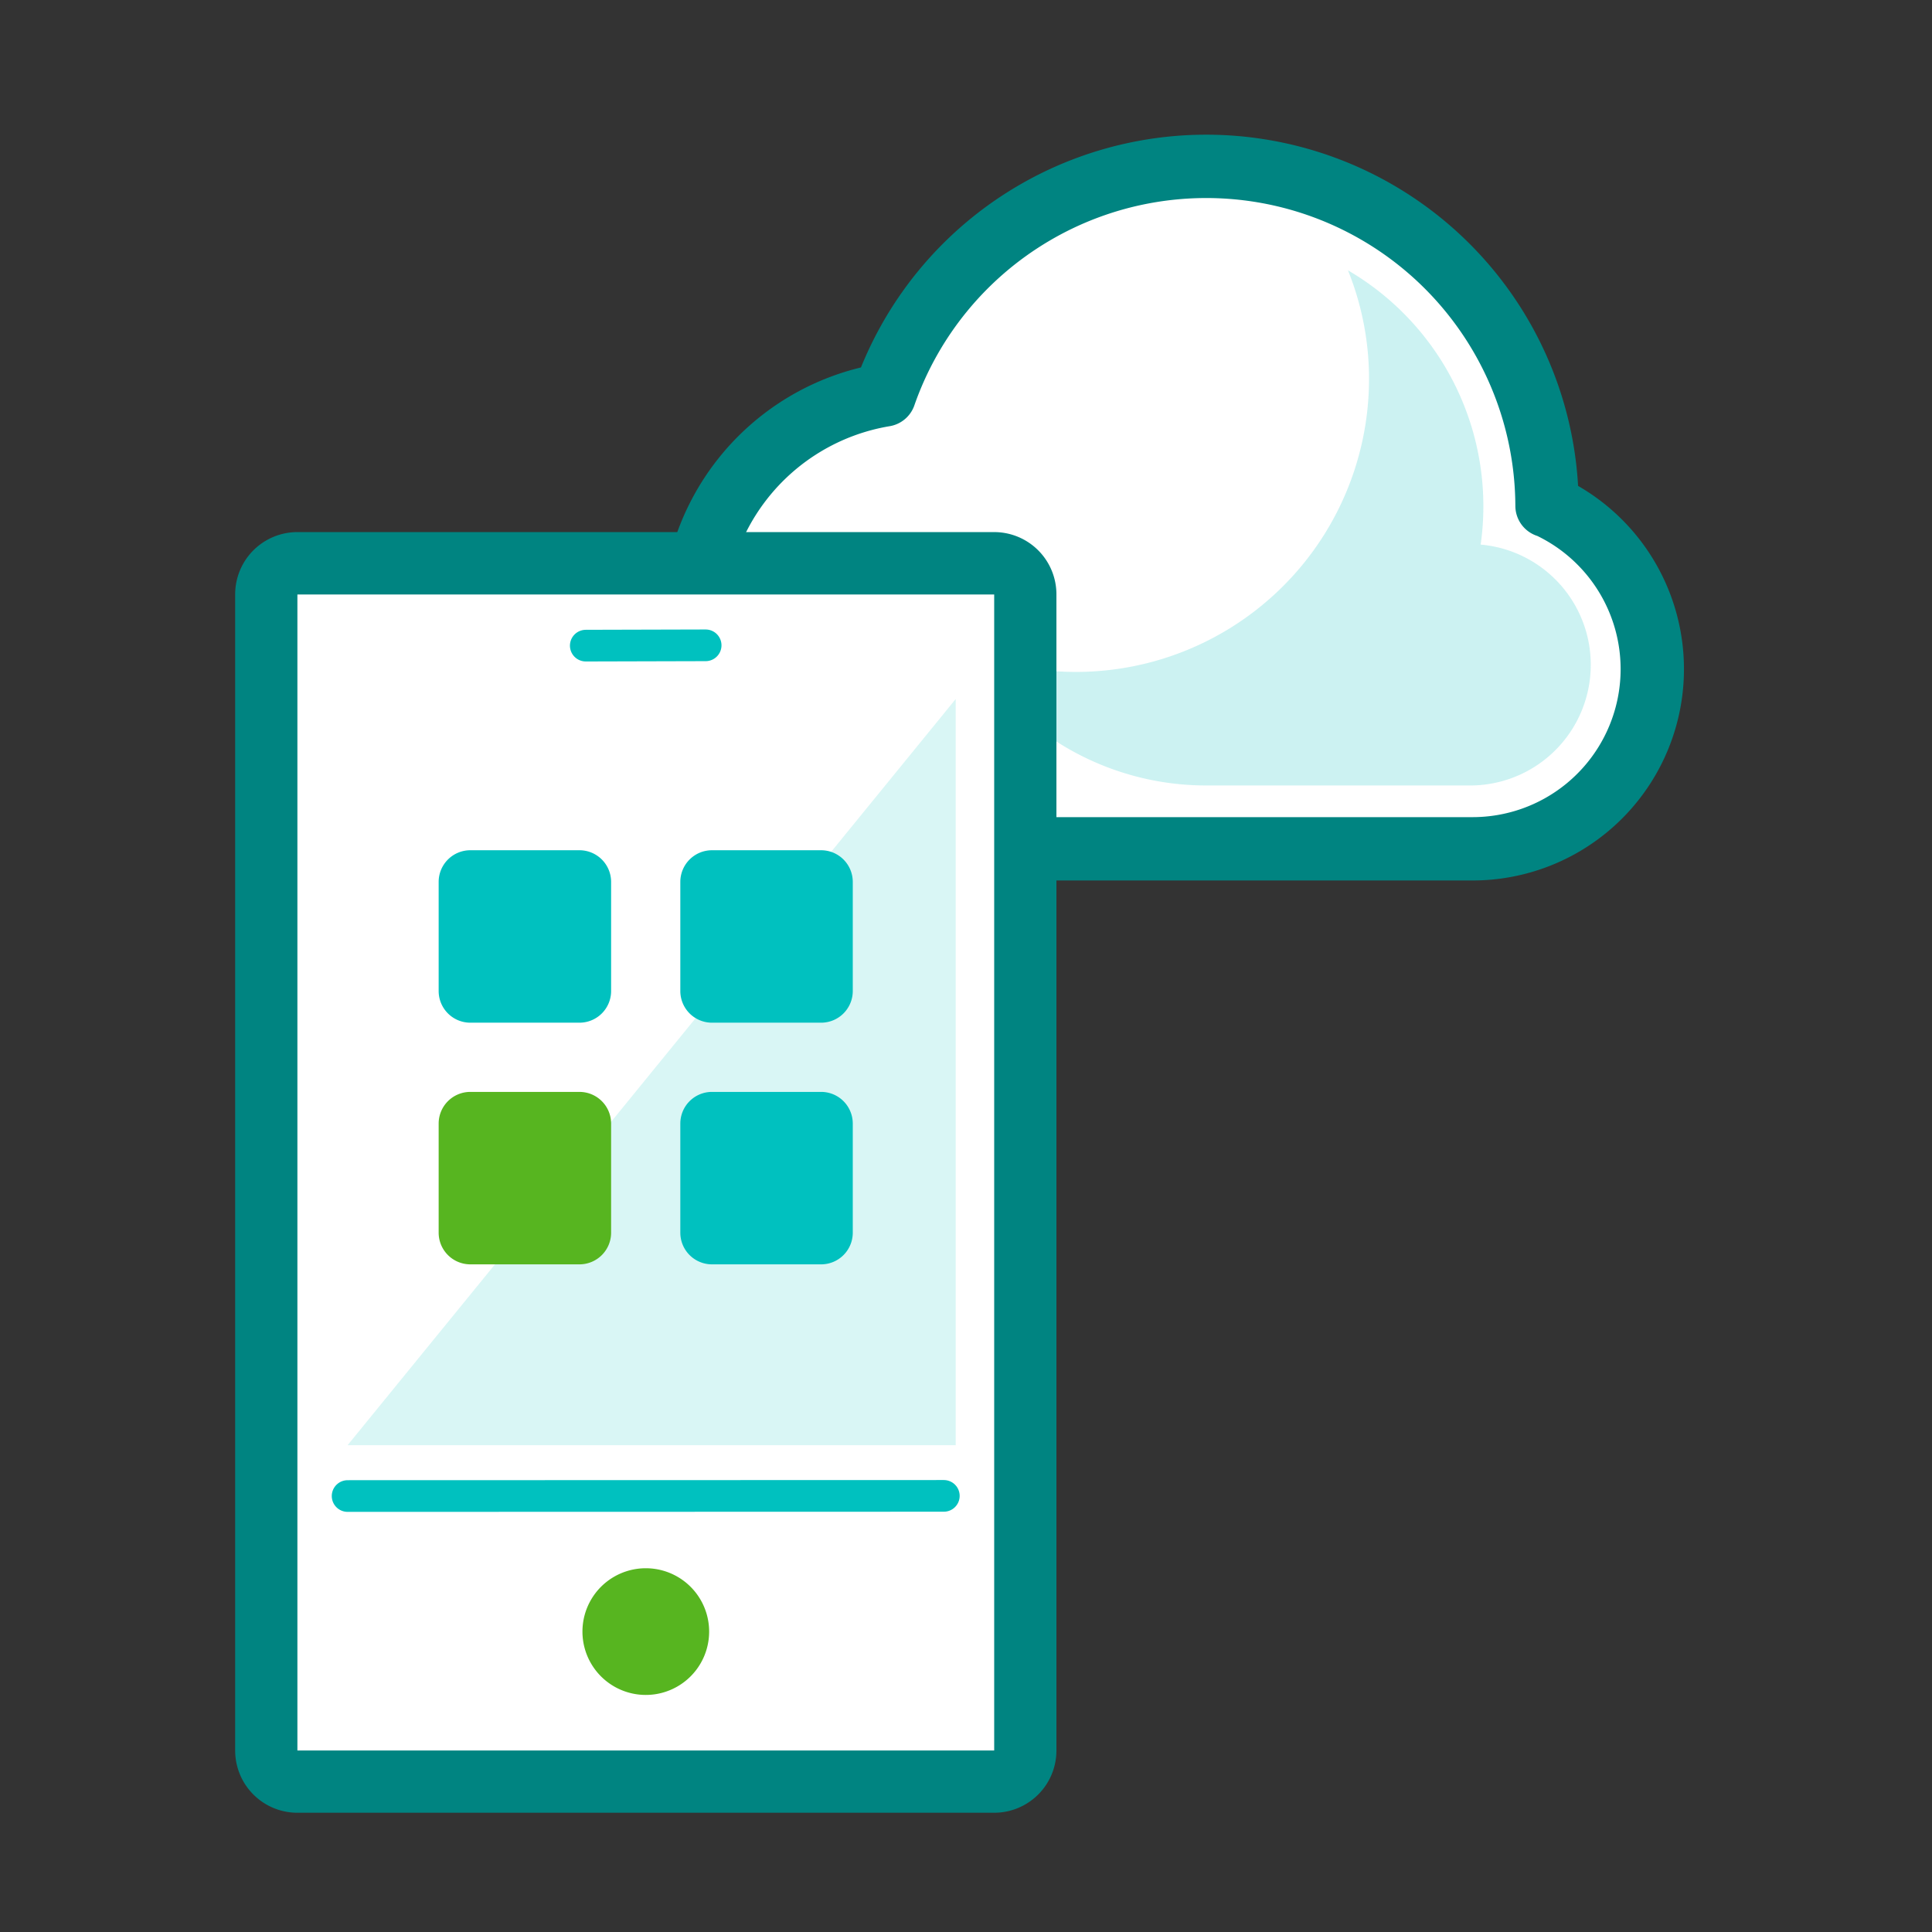 <svg xmlns="http://www.w3.org/2000/svg" width="122" height="122" fill="none" viewBox="0 0 122 122">
  <rect x="0" y="0" width="122" height="122" fill="#333333" stroke="none"/>
  <path fill="#fff" stroke="#008481" stroke-linecap="round" stroke-linejoin="round" stroke-width="4" d="M97.69 31.94a21.52 21.52 0 00-41.84-7 14.43 14.43 0 002.67 28.66H93a11.349 11.349 0 004.73-21.66h-.04z"/>
  <path fill="#00C1BF" d="M93.5 34.39a17.26 17.26 0 00-8.38-17.32 18.32 18.32 0 011.33 6.84A18.51 18.51 0 0161.2 41.16a17.49 17.49 0 0015 8.44h16.53a7.62 7.62 0 00.77-15.21z" opacity=".2"/>
  <path fill="#fff" d="M62.77 35.57H18.78a1.97 1.97 0 00-1.97 1.97v72.99a1.97 1.97 0 001.97 1.97h43.99a1.97 1.97 0 001.97-1.97V37.54a1.97 1.97 0 00-1.97-1.97z"/>
  <path fill="#008481" d="M62.78 37.54v73h-44v-73h44zm0-3.94h-44a3.93 3.93 0 00-3.93 3.94v73a3.93 3.93 0 003.93 3.93h44a3.939 3.939 0 002.779-1.151 3.928 3.928 0 001.151-2.779v-73a3.93 3.93 0 00-3.93-3.94z"/>
  <path fill="#00C1BF" d="M60.35 44.14v47.12h-38.4l38.4-47.12z" opacity=".15"/>
  <path stroke="#00C1BF" stroke-linecap="round" stroke-miterlimit="10" stroke-width="2" d="M21.95 94.47l37.65-.01M36.99 40.77l7.57-.02"/>
  <path fill="#57B520" d="M40.78 107.03a4 4 0 100-8 4 4 0 000 8z"/>
  <g>
    <path fill="#00C1BF" d="M36.59 53.69H29.7a2 2 0 00-2 2v6.89a2 2 0 002 2h6.89a2 2 0 002-2v-6.89a2 2 0 00-2-2zM51.85 53.69h-6.89a2 2 0 00-2 2v6.89a2 2 0 002 2h6.89a2 2 0 002-2v-6.89a2 2 0 00-2-2z"/>
    <path fill="#57B520" d="M36.59 68.95H29.7a2 2 0 00-2 2v6.89a2 2 0 002 2h6.89a2 2 0 002-2v-6.89a2 2 0 00-2-2z"/>
    <path fill="#00C1BF" d="M51.85 68.95h-6.89a2 2 0 00-2 2v6.89a2 2 0 002 2h6.89a2 2 0 002-2v-6.89a2 2 0 00-2-2z"/>
  </g>
</svg>
